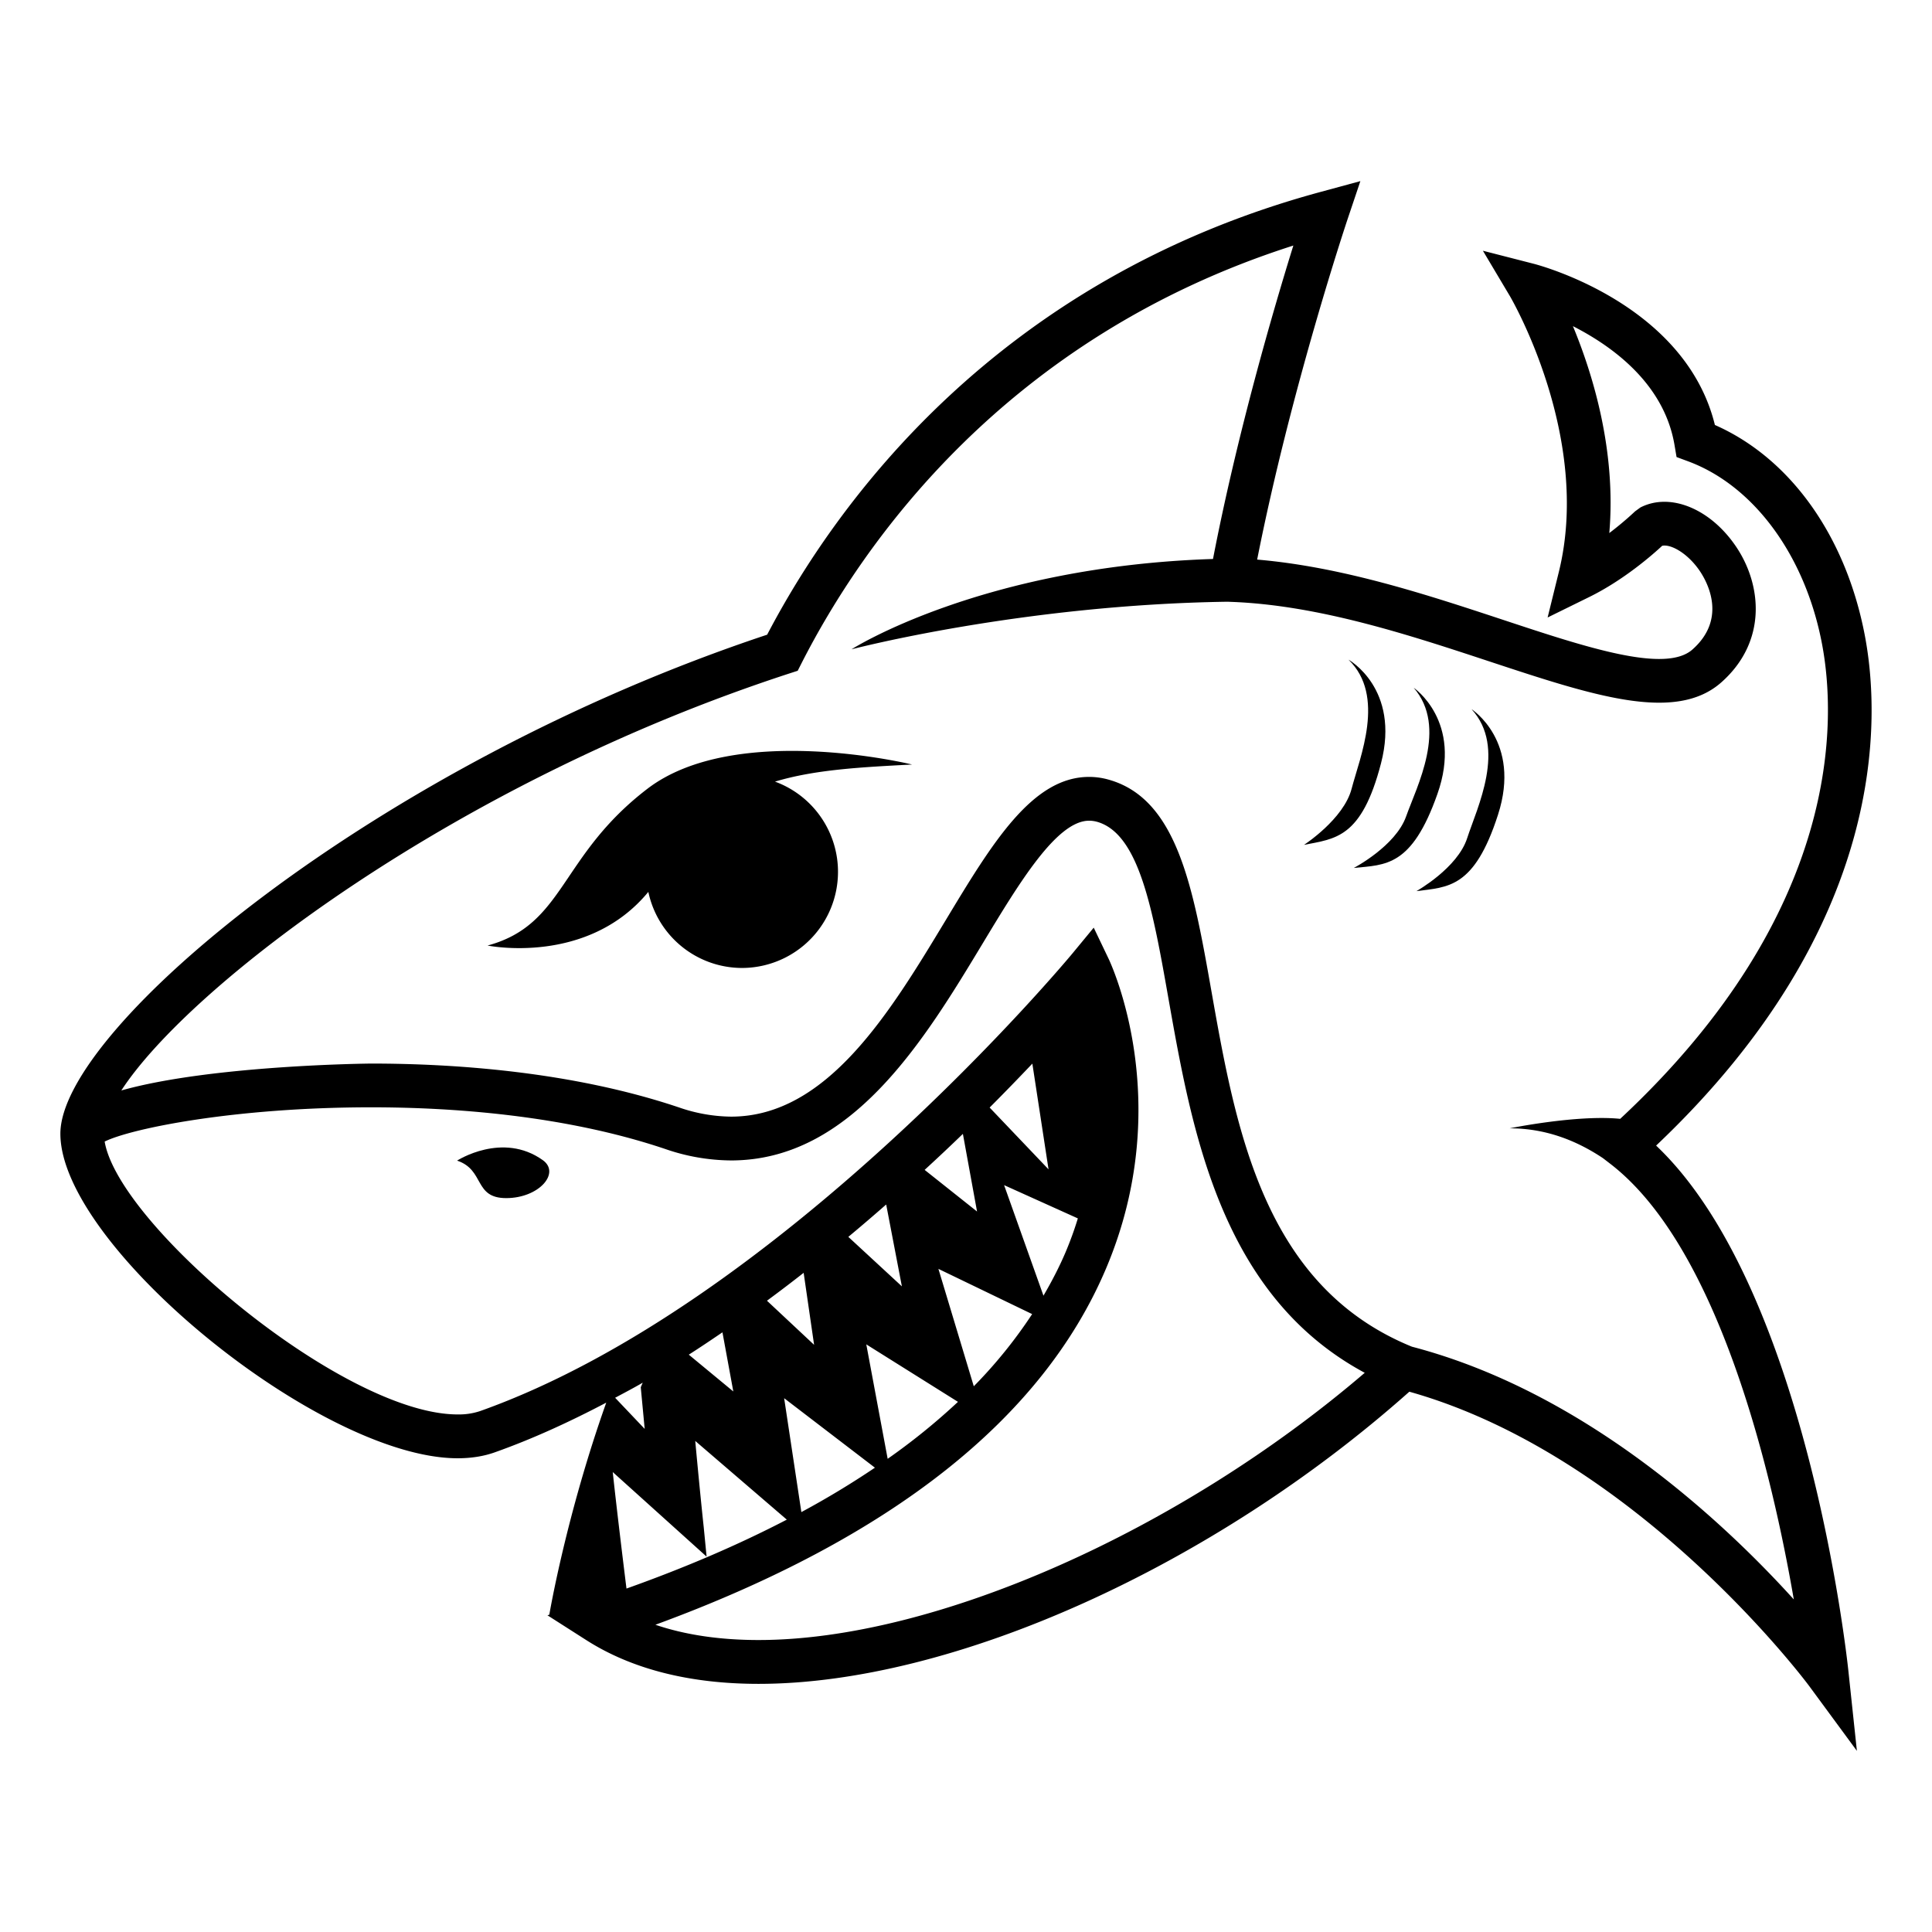 <?xml version="1.0" encoding="utf-8"?><!-- Uploaded to: SVG Repo, www.svgrepo.com, Generator: SVG Repo Mixer Tools -->
<svg width="800px" height="800px" viewBox="0 0 64 64" xmlns="http://www.w3.org/2000/svg" xmlns:xlink="http://www.w3.org/1999/xlink" aria-hidden="true" role="img" class="iconify iconify--emojione-monotone" preserveAspectRatio="xMidYMid meet"><path d="M54.861 37.949c7.727-7.318 7.423-14.215 6.916-16.887c-.627-3.305-2.471-5.883-4.969-6.984c-.98-3.998-5.776-5.279-5.986-5.336l-1.699-.436l.9 1.512c.026.047 2.719 4.648 1.616 9.127l-.372 1.51l1.391-.684c1.132-.559 2.089-1.396 2.404-1.691c.291-.063.852.252 1.248.838c.236.35.918 1.568-.246 2.598c-.896.795-3.502-.066-6.26-.979c-2.507-.828-5.318-1.758-8.159-2c1.118-5.662 2.968-11.193 2.987-11.252L45.064 6l-1.304.354C33.012 9.262 27.688 16.678 25.413 21.025C12.463 25.326 2 34.068 2 37.555c0 3.717 8.61 10.752 13.161 10.752c.45 0 .864-.066 1.231-.197c1.249-.443 2.482-1.01 3.691-1.646c-1.313 3.695-1.869 6.92-1.886 7.025l-.062.02l1.287.822c1.505.961 3.426 1.449 5.71 1.449h.001c6.426-.002 15.037-3.881 21.553-9.678c7.561 2.127 13.187 9.67 13.243 9.746L61.512 58l-.283-2.66c-.057-.535-1.4-12.68-6.368-17.391M20.298 48.764l3.109 2.801l-.095-.973c-.133-1.236-.281-2.859-.281-2.859l3.033 2.607c-1.589.826-3.359 1.588-5.311 2.283c-.073-.586-.313-2.531-.455-3.859m1.058-1.43l-.979-1.031c.306-.164.612-.324.914-.5c-.021.049-.045.102-.065.152l.13 1.379m1.461-2.459c.377-.24.747-.49 1.115-.74l.36 1.959l-1.475-1.219m9.966-8.186c.52-.521.988-1.006 1.415-1.455l.536 3.502l-1.951-2.047m2.922 3.672a11.4 11.4 0 0 1-.406 1.119c-.209.492-.459.971-.733 1.441l-1.304-3.662l2.443 1.102m-1.514 3.17a15.68 15.68 0 0 1-1.933 2.391l-1.172-3.889l3.105 1.498m-3.561-4.777c.44-.404.866-.805 1.267-1.193l.469 2.572l-1.736-1.379m1.104 7.684a21.289 21.289 0 0 1-2.329 1.887l-.708-3.791l3.037 1.904m-3.632-5.465c.43-.357.848-.717 1.254-1.072l.52 2.711l-1.774-1.639m.881 7.646a28.423 28.423 0 0 1-2.437 1.471l-.57-3.773l3.007 2.302m-3.576-5.531a50.28 50.28 0 0 0 1.215-.924l.346 2.385l-1.561-1.461m-.274 11.24c-1.287 0-2.432-.17-3.422-.506c7.805-2.863 12.822-6.828 14.928-11.801c2.319-5.475.173-10.078.08-10.271l-.488-1.02l-.719.871c-.096.115-9.653 11.602-19.603 15.141a2.227 2.227 0 0 1-.749.113c-3.782 0-11.224-6.256-11.693-9.039c.879-.436 4.326-1.135 8.833-1.135c2.574 0 6.354.24 9.743 1.383a6.777 6.777 0 0 0 2.176.377c3.997 0 6.407-3.994 8.344-7.205c1.201-1.99 2.443-4.049 3.515-4.049c.088 0 .174.012.266.037c1.398.398 1.846 2.928 2.363 5.857c.781 4.412 1.74 9.834 6.502 12.395c-6.126 5.247-14.242 8.85-20.076 8.852m21.639-9.717c-4.911-2.002-5.832-7.197-6.643-11.783c-.603-3.41-1.124-6.354-3.393-6.998a2.37 2.37 0 0 0-.659-.094c-1.887 0-3.214 2.201-4.75 4.748c-1.841 3.051-3.926 6.506-7.108 6.506a5.413 5.413 0 0 1-1.715-.301c-3.576-1.205-7.522-1.457-10.204-1.457c-.074 0-5.302.051-8.281.891c2.265-3.482 11.058-10.203 22.122-13.811l.284-.092l.136-.268c1.998-3.918 6.72-10.766 16.283-13.818c-.637 2.047-1.854 6.199-2.662 10.383c-7.675.246-11.974 2.99-11.972 2.992c0 0 5.634-1.479 12.466-1.576l.08.004c2.918.102 5.936 1.1 8.598 1.979c3.436 1.135 6.147 2.031 7.666.689c1.527-1.352 1.345-3.236.485-4.504c-.85-1.254-2.183-1.797-3.167-1.289l-.174.127c-.006.004-.345.334-.854.719c.234-2.719-.541-5.252-1.205-6.854c1.322.674 3.016 1.908 3.363 3.924l.07.412l.391.145c2.178.811 3.875 3.129 4.428 6.049c.466 2.453.706 8.84-6.686 15.729c-1.436-.143-3.658.314-3.658.314c1.146 0 2.168.375 3.089.99l.231.178c3.648 2.797 5.4 10.438 6.089 14.438c-2.332-2.577-6.922-6.874-12.65-8.372" fill="#000000"></path><path d="M21.444 26.131c-2.916 2.234-2.727 4.498-5.293 5.191c0 0 3.303.678 5.326-1.777a3.177 3.177 0 0 0 3.103 2.52a3.184 3.184 0 0 0 1.093-6.173c1.316-.396 2.821-.477 4.54-.566c-.001-.002-5.851-1.431-8.769.805" fill="#000000"></path><path d="M44.67 21.852c1.244 1.195.372 3.248.105 4.273c-.262 1.012-1.58 1.863-1.58 1.863c1.037-.207 1.908-.215 2.553-2.703c.645-2.482-1.078-3.433-1.078-3.433" fill="#000000"></path><path d="M46.83 22.783c1.139 1.309.101 3.271-.25 4.26c-.348.986-1.734 1.709-1.734 1.709c1.051-.107 1.918-.031 2.769-2.447c.856-2.412-.785-3.522-.785-3.522" fill="#000000"></path><path d="M48.746 23.492c1.174 1.277.18 3.271-.143 4.27c-.32.996-1.682 1.758-1.682 1.758c1.043-.137 1.915-.088 2.701-2.527c.79-2.438-.876-3.501-.876-3.501" fill="#000000"></path><path d="M15.142 38.447c.924.309.542 1.242 1.626 1.242c1.086 0 1.806-.83 1.215-1.256c-1.338-.958-2.841.014-2.841.014" fill="#000000"></path></svg>